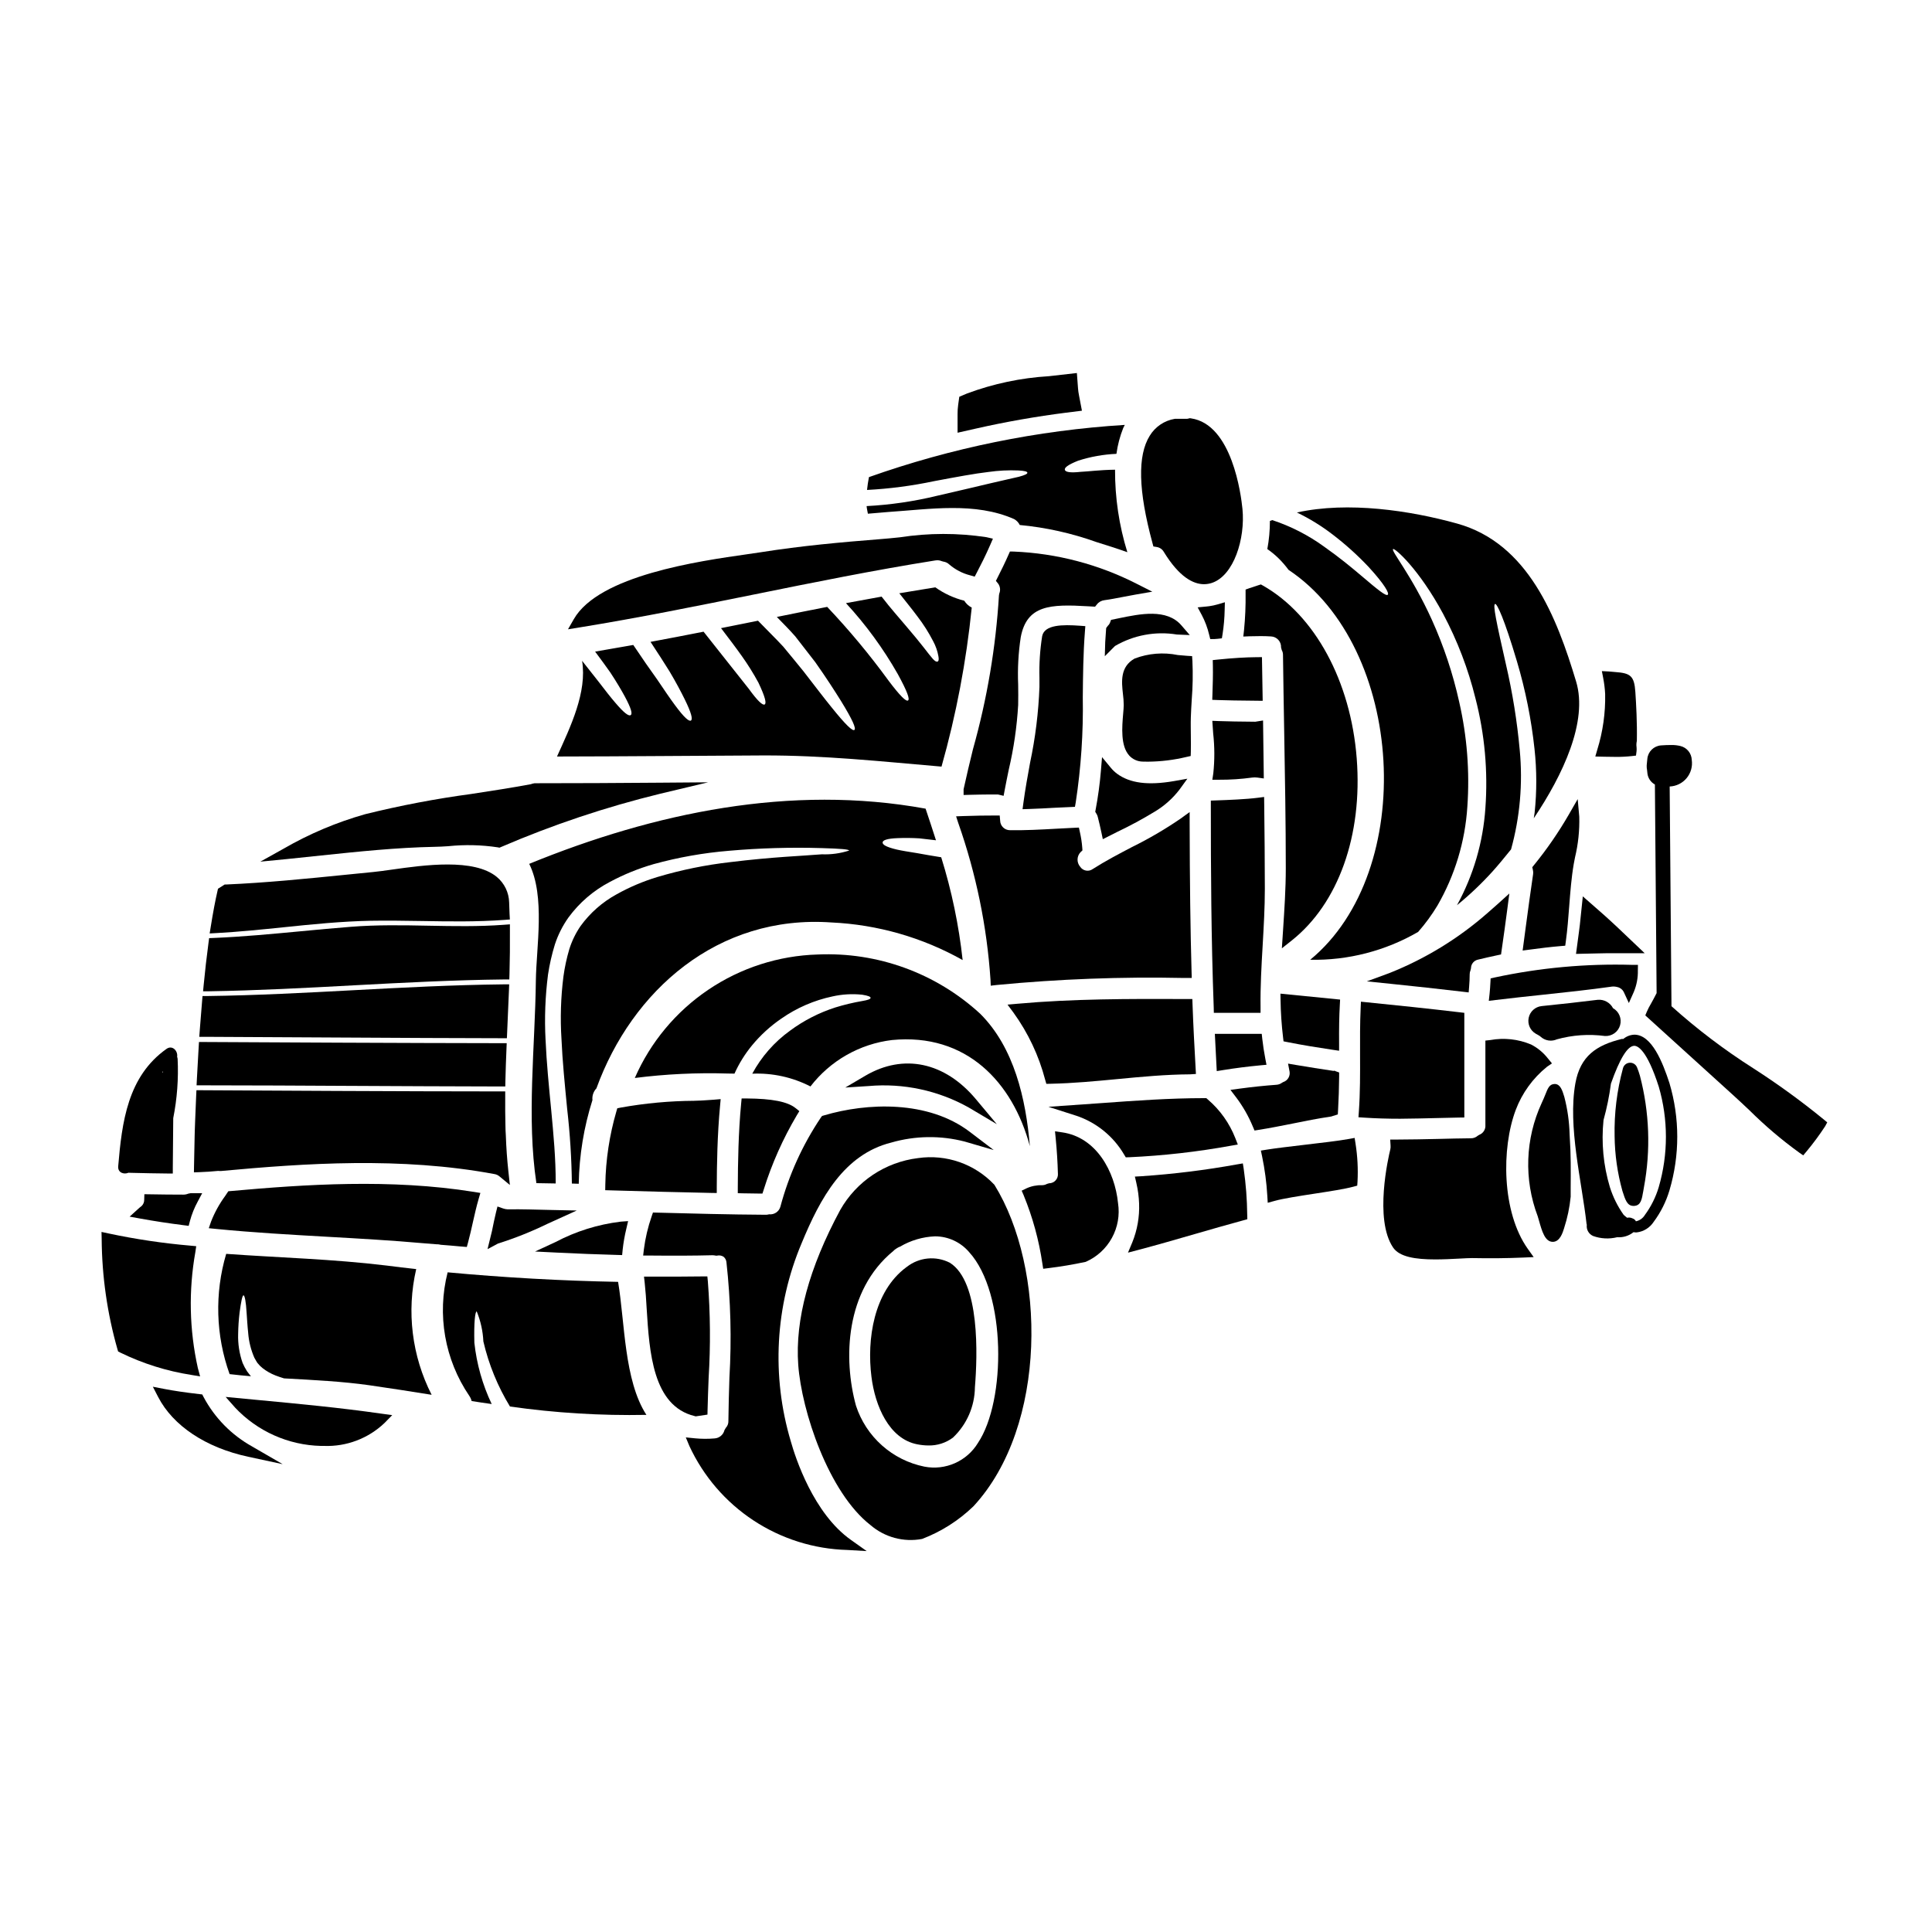 <?xml version="1.0" encoding="UTF-8"?>
<!-- Uploaded to: SVG Find, www.svgrepo.com, Generator: SVG Find Mixer Tools -->
<svg fill="#000000" width="800px" height="800px" version="1.1" viewBox="144 144 512 512" xmlns="http://www.w3.org/2000/svg">
 <g>
  <path d="m409.05 361.47-0.117-1.352h-1.355c-2.144 0-5.176 0.027-8.234 0.145l-1.969 0.074 0.605 1.859h0.004c4.695 13.367 7.559 27.309 8.508 41.445l0.066 1.574 1.574-0.18v-0.004c16.48-1.586 33.043-2.207 49.594-1.859h2.098l-0.043-1.523c-0.32-11.387-0.477-23.59-0.512-39.559v-2.883l-2.336 1.691 0.004 0.004c-4.125 2.828-8.445 5.356-12.93 7.566-3.461 1.812-7.035 3.68-10.422 5.84-0.516 0.371-1.16 0.52-1.781 0.406-0.625-0.113-1.18-0.473-1.531-1-0.98-1.121-0.945-2.805 0.086-3.879l0.5-0.473-0.047-0.691c-0.102-1.395-0.312-2.777-0.625-4.141l-0.266-1.211-1.242 0.055c-1.574 0.07-3.148 0.16-4.703 0.242-4.043 0.227-8.242 0.457-12.324 0.395-1.414 0.004-2.574-1.129-2.602-2.543z"/>
  <path d="m428.87 357.82 0.207-1.156c1.406-9.219 2.031-18.539 1.871-27.859 0.055-5.711 0.117-11.613 0.562-17.395l0.113-1.477-1.477-0.109c-4.578-0.336-9.352-0.285-9.961 2.754-0.578 3.644-0.82 7.336-0.723 11.023v2.469c-0.25 6.746-1.082 13.465-2.484 20.07-0.633 3.453-1.281 7.019-1.762 10.578l-0.23 1.727 1.738-0.055c2.316-0.074 4.625-0.199 6.934-0.332z"/>
  <path d="m460 319.18-0.082-1.301-1.301-0.078c-0.789-0.051-1.617-0.133-2.492-0.211-3.824-0.777-7.793-0.453-11.441 0.934-3.887 2.176-3.449 6.16-3.098 9.359 0.133 0.98 0.199 1.969 0.211 2.957 0 0.617-0.074 1.406-0.148 2.285-0.305 3.586-0.715 8.488 1.574 11.066l-0.004 0.004c0.93 1.035 2.25 1.629 3.641 1.637 0.453 0 0.91 0.02 1.367 0.02 3.441-0.027 6.867-0.449 10.211-1.254l1.109-0.25 0.035-1.137c0.043-1.367 0-2.789 0-4.293 0-1.504-0.059-3.109 0-4.797 0.047-1.516 0.145-3.086 0.238-4.688v-0.004c0.273-3.41 0.336-6.832 0.18-10.25z"/>
  <path d="m333.95 460.16v-1.512c0.023-5.945 0.141-13.777 0.875-21.625l0.16-1.746-1.742 0.148c-1.457 0.117-2.684 0.195-3.434 0.227l-1.805 0.066v0.004c-6.555 0.039-13.098 0.645-19.551 1.809l-0.867 0.18-0.246 0.848c-1.832 6.305-2.82 12.828-2.926 19.395l-0.023 1.461 2.551 0.074c8.504 0.238 17.008 0.488 25.508 0.648z"/>
  <path d="m277.38 464.27-1.543-0.539-0.395 1.574c-0.395 1.602-0.723 3.254-1.059 4.91l-1.18 4.816 2.781-1.484h0.004c4.449-1.402 8.793-3.133 12.988-5.176l7.871-3.574-6.988-0.148c-3.793-0.078-7.516-0.227-11.32-0.16l0.004-0.004c-0.398-0.016-0.789-0.086-1.164-0.215z"/>
  <path d="m307.5 476.57 1.371 0.039 0.137-1.371h-0.004c0.207-1.906 0.539-3.797 0.992-5.66l0.457-1.969-2.004 0.145v0.004c-6.016 0.73-11.852 2.555-17.211 5.387l-5.441 2.519 5.988 0.297c5.227 0.262 10.465 0.465 15.715 0.609z"/>
  <path d="m381.93 366.11c1.891-0.074 3.789-0.055 5.68 0.059 1.309 0.141 2.812 0.312 4.434 0.512-0.883-2.781-1.82-5.598-2.754-8.379-35.703-6.508-71.832 1.051-105.04 14.625 4.285 8.66 1.875 22.016 1.758 30.934-0.199 17.469-2.473 36.383 0.141 53.684l5.117 0.086c0.027-6.648-0.598-13.121-1.18-19.344-0.625-6.477-1.246-12.695-1.504-18.715h-0.004c-0.305-5.777-0.086-11.566 0.652-17.301 0.406-2.703 1.016-5.371 1.82-7.981 0.836-2.555 2.051-4.965 3.606-7.156 2.883-3.926 6.621-7.141 10.934-9.402 3.695-1.984 7.59-3.566 11.617-4.727 6.531-1.801 13.219-2.984 19.969-3.539 8.18-0.719 16.391-0.953 24.598-0.711 5.059 0.141 7.246 0.34 7.246 0.652-2.328 0.754-4.773 1.09-7.215 0.992-5.031 0.426-12.988 0.68-24.285 2.074-6.535 0.742-12.988 2.059-19.289 3.938-3.75 1.133-7.371 2.664-10.797 4.574-3.773 2.055-7.043 4.93-9.57 8.406-1.289 1.875-2.293 3.934-2.981 6.106-0.711 2.398-1.238 4.848-1.574 7.328-0.691 5.481-0.863 11.016-0.512 16.531 0.254 5.879 0.879 12.016 1.504 18.5 0.754 6.574 1.172 13.18 1.25 19.797 0.594 0.027 1.18 0.027 1.82 0.059 0.133-7.531 1.355-15 3.633-22.184-0.121-1.137 0.262-2.266 1.051-3.098 9.402-25.902 32.152-46.098 62.293-43.969 12.207 0.562 24.109 3.973 34.762 9.965-1.008-9.246-2.91-18.367-5.68-27.242-2.418-0.395-4.519-0.738-6.297-1.078-2.301-0.371-4.121-0.652-5.484-0.969-2.754-0.652-3.777-1.273-3.75-1.875 0.027-0.598 1.156-1.039 4.027-1.152z"/>
  <path d="m440.54 307.84-2.106 0.434-0.289 0.789c-0.121 0.301-0.316 0.57-0.562 0.785l-0.434 0.586-0.043 0.574c-0.082 1.055-0.16 2.106-0.211 3.148l-0.109 3.746 2.707-2.711c4.945-2.883 10.742-3.957 16.395-3.035l3.41 0.141-2.227-2.582c-3.891-4.484-10.902-3.035-16.531-1.875z"/>
  <path d="m421.29 431.23 1.141-0.023c5.934-0.121 11.926-0.691 17.711-1.242 6.297-0.602 12.836-1.223 19.246-1.254l1.547-0.102-0.086-1.551c-0.312-5.609-0.617-11.246-0.816-16.887l-0.051-1.422h-2.269c-14.457-0.055-29.41-0.066-44.082 1.254l-2.629 0.234 1.574 2.113v0.004c3.875 5.356 6.723 11.387 8.398 17.781z"/>
  <path d="m435.75 348.27c-0.285 3.457-0.754 6.898-1.398 10.305l-0.102 0.559 0.297 0.484h-0.004c0.172 0.254 0.293 0.535 0.367 0.832 0.34 1.348 0.672 2.719 0.953 4.066l0.395 1.875 3.902-1.969h-0.004c3.352-1.594 6.621-3.359 9.789-5.285 2.547-1.512 4.785-3.492 6.594-5.836l2.125-2.934-3.566 0.633c-6.863 1.18-11.652 0.559-15.062-1.949-0.621-0.465-1.184-1-1.672-1.602l-2.312-2.801z"/>
  <path d="m343.71 301.57c15.742-3.191 32.055-6.492 48.191-9.055v0.004c0.57-0.102 1.156-0.031 1.688 0.199l0.395 0.109c0.59 0.082 1.141 0.348 1.574 0.754 1.605 1.383 3.512 2.375 5.566 2.894l1.18 0.34 0.559-1.07c1.031-1.969 2.363-4.59 3.57-7.371l0.699-1.617-1.715-0.395c-7.594-1.152-15.32-1.141-22.914 0.027-1.941 0.195-3.781 0.395-5.461 0.508-9.969 0.789-20.676 1.742-31.414 3.453-1.016 0.156-2.246 0.336-3.656 0.535-12.742 1.816-39.254 5.586-45.91 17.203l-1.539 2.684 3.055-0.496c15.43-2.5 31.043-5.656 46.133-8.707z"/>
  <path d="m393.51 347.16c3.894-13.789 6.574-27.891 8.012-42.148-0.82-0.41-1.508-1.039-1.988-1.82-2.754-0.695-5.352-1.898-7.668-3.543-3.184 0.512-6.363 1.051-9.543 1.574 1.82 2.301 3.465 4.328 4.828 6.164 1.574 2.051 2.961 4.238 4.144 6.535 0.672 1.242 1.145 2.586 1.391 3.977 0.168 0.883 0.055 1.309-0.227 1.422-0.285 0.113-0.68-0.086-1.246-0.707-0.566-0.621-1.34-1.648-2.473-3.098-1.133-1.449-2.641-3.293-4.688-5.68-1.73-2.074-3.977-4.547-6.418-7.727-3.148 0.566-6.297 1.137-9.445 1.73l-0.004-0.004c5.273 5.715 9.879 12.016 13.723 18.777 2.586 4.723 3.238 6.691 2.727 7.019s-2.047-1.109-5.227-5.34v-0.004c-4.977-6.824-10.387-13.324-16.195-19.457-4.461 0.879-8.918 1.758-13.348 2.668 1.73 1.758 3.438 3.496 4.883 5.141 1.969 2.527 3.719 4.801 5.309 6.844 2.984 4.234 5.144 7.613 6.762 10.199 3.207 5.199 4.09 7.383 3.606 7.754s-2.242-1.246-6.078-6.023c-1.934-2.363-4.328-5.539-7.441-9.543-1.574-1.969-3.379-4.117-5.336-6.504-1.988-2.16-4.289-4.371-6.691-6.871l-9.801 1.969c2.102 2.754 3.938 5.172 5.422 7.273h0.004c1.648 2.301 3.148 4.699 4.492 7.188 1.848 3.891 2.156 5.481 1.645 5.766-0.512 0.289-1.82-0.855-4.203-4.148-2.414-3.066-6.246-7.894-11.984-15.137-4.688 0.938-9.375 1.816-14.059 2.695 1.969 2.984 3.633 5.57 5.027 7.812 1.789 3.012 3.066 5.453 4.008 7.356 1.848 3.746 2.184 5.367 1.672 5.68-0.512 0.312-1.785-0.766-4.258-4.117-1.25-1.676-2.781-3.938-4.723-6.816-1.789-2.473-3.891-5.504-6.297-9.094-3.383 0.598-6.731 1.18-10.113 1.762 1.535 2.043 2.898 3.938 4.035 5.539 1.703 2.586 2.926 4.688 3.805 6.297 1.758 3.266 2.102 4.688 1.574 5s-1.73-0.539-4.09-3.32c-1.18-1.367-2.644-3.238-4.492-5.652-1.246-1.574-2.695-3.383-4.285-5.43 1.363 8.324-3.07 17.473-6.648 25.367 18.234-0.027 36.445-0.199 54.648-0.285 16.07-0.047 31.402 1.602 47.254 2.961z"/>
  <path d="m414.05 270.34c-1.574 0.395-4.008 0.879-7.531 1.73-3.523 0.855-8.234 1.934-14.199 3.32-6.121 1.488-12.371 2.402-18.66 2.731 0.055 0.68 0.227 1.336 0.34 2.016 1.789-0.168 3.582-0.312 5.367-0.453 11.078-0.738 23.012-2.699 33.379 1.875l-0.004-0.004c0.652 0.355 1.18 0.906 1.504 1.574 6.934 0.652 13.754 2.172 20.312 4.519 2.781 0.879 5.539 1.73 8.207 2.695h-0.004c-2.195-7.078-3.293-14.453-3.262-21.867-4.121 0.055-7.086 0.48-9.121 0.566-2.781 0.312-4.004 0.055-4.176-0.512s0.738-1.336 3.523-2.445c3.281-1.059 6.695-1.668 10.141-1.812 0.32-2.336 0.922-4.625 1.789-6.816 0.125-0.293 0.266-0.578 0.426-0.855-23.133 1.441-45.949 6.098-67.797 13.836-0.227 1.133-0.395 2.269-0.512 3.406v-0.004c5.969-0.312 11.902-1.09 17.75-2.324 6.023-1.137 10.793-2.019 14.457-2.445 2.613-0.371 5.258-0.504 7.894-0.395 1.648 0.086 2.363 0.285 2.391 0.598 0.027 0.316-0.652 0.637-2.215 1.066z"/>
  <path d="m426.55 253.36 4.172-0.52-0.789-4.129h0.004c-0.121-0.582-0.203-1.168-0.25-1.758l-0.305-4.098-7.402 0.84c-7.422 0.445-14.738 1.988-21.707 4.582l-2.051 0.871-0.309 2.211h0.004c-0.109 0.789-0.16 1.586-0.152 2.387v4.93l4.801-1.086c8.023-1.824 16.094-3.223 23.984-4.231z"/>
  <path d="m340.54 435.1-0.129 1.348c-0.73 7.684-0.859 15.594-0.887 22.312v1.449l1.449 0.035c1.348 0.031 2.695 0.059 4.016 0.059h1.066l0.336-1.016-0.004-0.004c2.152-6.887 5.098-13.504 8.773-19.715l0.676-1.105-1.012-0.812c-2.109-1.695-6.219-2.504-12.93-2.547z"/>
  <path d="m411.64 290.16-0.395 0.891c-0.898 2.043-1.883 4.039-2.891 6.031l-0.43 0.852 0.594 0.738 0.004-0.004c0.547 0.766 0.66 1.754 0.301 2.621l-0.086 0.457v-0.004c-0.836 13.82-3.148 27.512-6.898 40.836-0.832 3.41-1.656 6.812-2.477 10.582v1.52l1.52-0.043c1.969-0.059 3.914-0.078 5.512-0.094h2.066l1.508 0.359 0.285-1.52c0.336-1.797 0.703-3.594 1.074-5.394 1.328-5.641 2.164-11.383 2.5-17.168 0.039-1.766 0.023-3.543 0-5.363v-0.004c-0.18-4.203 0.047-8.41 0.68-12.57 1.605-8.551 7.832-8.809 17.863-8.211l1.84 0.105 0.477-0.594h-0.004c0.492-0.637 1.223-1.043 2.023-1.133 1.484-0.195 3.148-0.516 4.91-0.859 1.09-0.211 2.219-0.434 3.363-0.629l4.394-0.758-3.977-2.016h-0.008c-10.172-5.219-21.359-8.16-32.785-8.621z"/>
  <path d="m465.28 350.64h1.727c2.957 0.02 5.906-0.176 8.832-0.578 0.457-0.059 0.918-0.059 1.375 0l1.707 0.238-0.199-15.367-2.055 0.332-1.883-0.023c-2.168-0.02-5.055-0.047-7.871-0.152l-1.637-0.062 0.227 3.312c0.395 3.523 0.406 7.074 0.035 10.598z"/>
  <path d="m485.48 295.02c30.82 20.508 34.309 79.812 5.738 103.33 10.031 0.199 19.922-2.356 28.605-7.383 1.91-2.172 3.621-4.508 5.113-6.984 4.625-8.004 7.336-16.969 7.926-26.191 0.652-9.305-0.074-18.656-2.156-27.75-1.656-7.492-4.086-14.793-7.246-21.785-5.422-11.961-10.879-18.234-10.281-18.746 0.371-0.395 6.871 5.227 13.32 17.266h-0.004c3.738 7.039 6.594 14.508 8.504 22.242 2.465 9.516 3.356 19.367 2.641 29.172-0.609 9.012-3.176 17.785-7.527 25.703 3.375-2.746 6.531-5.746 9.449-8.973 1.504-1.676 3.148-3.664 4.883-5.824 2.359-8.547 3.141-17.449 2.305-26.273-0.695-7.668-1.922-15.281-3.664-22.781-2.586-11.387-3.496-15.793-2.871-15.988 0.512-0.145 2.441 3.938 5.793 15.223 2.254 7.586 3.812 15.359 4.656 23.223 0.609 5.598 0.621 11.246 0.031 16.848-0.059 0.48-0.172 1.023-0.227 1.504 7.727-11.5 14.402-25.676 11.219-36.242-5.141-17.098-12.695-36.641-31.555-41.867-12.383-3.438-28.887-5.934-42.434-2.926h-0.004c3.359 1.613 6.539 3.574 9.488 5.848 3.41 2.606 6.602 5.484 9.543 8.609 4.328 4.723 5.453 6.957 5.055 7.328-0.453 0.453-2.387-1.078-7.156-5.141-2.391-2.019-5.512-4.633-9.746-7.613-4.184-3.031-8.809-5.398-13.715-7.016-0.199 0.086-0.395 0.141-0.625 0.227 0 2.496-0.227 4.988-0.684 7.445 1.008 0.699 1.957 1.477 2.844 2.324 1.016 0.984 1.945 2.055 2.781 3.191z"/>
  <path d="m559.76 359.85c-2.719 4.711-5.805 9.191-9.238 13.41l-0.449 0.555 0.152 0.695c0.094 0.363 0.113 0.738 0.07 1.109-0.707 4.769-1.352 9.562-1.992 14.336l-0.789 5.949 1.918-0.25c2.731-0.371 5.465-0.707 8.191-0.934l1.18-0.098 0.16-1.18c0.426-3.094 0.66-6.223 0.891-9.25 0.285-3.699 0.57-7.531 1.207-11.242 0.074-0.457 0.191-1.043 0.328-1.711v-0.004c0.848-3.531 1.23-7.16 1.133-10.793l-0.418-4.668z"/>
  <path d="m541.79 396.94 0.145-1.016c0.543-3.731 1.055-7.449 1.539-11.156l0.516-3.981-2.973 2.691c-0.898 0.812-1.789 1.598-2.68 2.363-7.723 6.805-16.559 12.227-26.121 16.027l-5.988 2.203 6.344 0.652c6.383 0.652 12.754 1.352 19.121 2.098l1.52 0.18 0.121-1.527c0.086-1.094 0.148-2.184 0.148-3.273-0.004-0.359 0.066-0.719 0.211-1.047l0.133-0.559c0.004-1.117 0.793-2.074 1.887-2.289 1.691-0.422 3.383-0.789 5.07-1.152z"/>
  <path d="m373.36 429.06-5.352 3.148 6.195-0.395c9.203-0.812 18.441 1.168 26.504 5.68l7.457 4.426-5.57-6.656c-8.227-9.797-19.129-12.117-29.234-6.203z"/>
  <path d="m480.82 312.66c0.742 0.027 1.445 0.352 1.945 0.898 0.504 0.547 0.766 1.273 0.73 2.016l0.18 0.691 0.004 0.004c0.219 0.395 0.332 0.84 0.328 1.293 0.082 6.734 0.199 13.465 0.316 20.191 0.207 11.918 0.426 24.246 0.426 36.367 0 5.375-0.359 10.789-0.734 16.531l-0.305 4.66 2.606-2.066c12.367-9.816 18.805-27.848 17.23-48.238-1.574-20.469-11.094-38.008-24.832-45.809l-0.559-0.316-0.609 0.188c-0.844 0.266-1.656 0.527-2.473 0.816l-0.98 0.352v1.043c0.047 3.242-0.094 6.488-0.414 9.719l-0.191 1.691 1.688-0.07c2.098-0.055 3.856-0.078 5.644 0.039z"/>
  <path d="m561.66 396.79 5.934-0.133c0.789-0.023 1.621-0.047 2.422-0.047h9.84l-7.141-6.789c-1.18-1.113-2.363-2.199-3.543-3.258l-5.711-5.016-0.789 7.566c-0.066 0.652-0.16 1.312-0.25 1.969z"/>
  <path d="m468.09 427.59c3.207-0.523 6.547-0.949 9.926-1.266l1.617-0.148-0.309-1.598c-0.336-1.746-0.609-3.5-0.809-5.277l-0.141-1.316-12.426-0.004 0.504 9.871z"/>
  <path d="m229.02 370.72c9.895-1.039 20.125-2.109 30.195-2.305 1.035 0 2.285-0.09 3.68-0.172v-0.004c4.336-0.441 8.707-0.336 13.016 0.312l0.449 0.094 0.426-0.18c13.648-5.879 27.766-10.602 42.203-14.125l12.68-3.019-13.031 0.102c-10.988 0.094-21.98 0.141-32.969 0.145l-0.57 0.113c-0.141 0.051-0.285 0.105-0.395 0.137-5.176 0.969-10.512 1.781-15.668 2.57l-0.004 0.004c-9.516 1.277-18.953 3.074-28.273 5.383-7.547 2.137-14.801 5.203-21.59 9.129l-6.18 3.445 7.043-0.688c2.996-0.312 6-0.625 8.988-0.941z"/>
  <path d="m403.77 412.66c-11.699-10.766-27.207-16.418-43.086-15.707-10.348 0.305-20.395 3.539-28.973 9.336-8.578 5.793-15.336 13.902-19.48 23.387 8.164-1.039 16.395-1.434 24.621-1.18 0.57 0 1.18 0.027 1.789 0.027h0.004c1.211-2.695 2.781-5.219 4.66-7.5 2.238-2.715 4.848-5.098 7.754-7.082 4.082-2.856 8.699-4.856 13.574-5.883 2.57-0.574 5.219-0.727 7.84-0.453 1.617 0.254 2.269 0.539 2.242 0.852-0.027 0.312-0.68 0.566-2.215 0.824-2.41 0.414-4.789 0.984-7.125 1.703-4.316 1.387-8.375 3.469-12.02 6.164-4.148 2.992-7.566 6.887-9.996 11.391 5.348-0.234 10.664 0.934 15.422 3.379 5.254-6.828 13.035-11.262 21.59-12.297 19.738-1.934 32.012 11.191 36.555 28.117-1.059-12.578-4.18-26.133-13.156-35.078z"/>
  <path d="m449.66 288.82 0.938 0.148v0.004c0.766 0.133 1.438 0.602 1.82 1.281 4.125 6.731 7.844 8.566 10.664 8.566 0.715-0.004 1.422-0.121 2.102-0.348 5.789-1.945 8.855-11.699 8.082-19.594-0.371-3.734-2.754-22.453-13.645-24.008l-0.309-0.043-0.301 0.082c-0.254 0.078-0.523 0.105-0.789 0.086-0.875-0.023-1.738 0-2.887 0h0.004c-2.754 0.453-5.176 2.082-6.637 4.465-3.289 5.258-3.059 14.562 0.711 28.449z"/>
  <path d="m465.68 412.41h12.379v-1.496c-0.074-5.441 0.246-11.02 0.562-16.445 0.281-4.894 0.574-9.961 0.574-14.922 0-7.394-0.082-14.789-0.164-22.18l-0.027-2.164-1.641 0.211c-3.066 0.395-7.777 0.59-11.055 0.699l-1.426 0.051v1.426c0 16.883 0.09 35.031 0.766 53.391z"/>
  <path d="m476.98 318.16c-3.008 0.027-6.25 0.23-10.234 0.633l-1.355 0.141 0.031 1.359c0.055 2.586-0.031 5.172-0.113 7.699l-0.051 1.469 1.473 0.059c2.856 0.105 5.805 0.133 7.992 0.152l3.902 0.047-0.195-11.57z"/>
  <path d="m464.5 304.64c-0.246 0.043-0.492 0.062-0.723 0.086l-2.383 0.23 1.055 1.969h0.004c0.887 1.676 1.559 3.457 1.992 5.305l0.281 1.121h1.156c0.273-0.008 0.547-0.027 0.82-0.062l1.109-0.129 0.18-1.098v-0.004c0.332-2.125 0.52-4.269 0.559-6.418l0.055-2.035-1.969 0.578h0.004c-0.703 0.203-1.418 0.355-2.141 0.457z"/>
  <path d="m572.16 344.58c1.418 0.016 2.836-0.055 4.246-0.207l1.148-0.133 0.145-1.148 0.004-0.004c0.035-0.363 0.035-0.734 0-1.102-0.074-0.543-0.051-1.098 0.078-1.633 0.098-4.891-0.18-9.746-0.395-12.965-0.285-4.328-1.344-5-5.34-5.293-0.539-0.055-1.109-0.117-1.648-0.145l-1.887-0.098 0.359 1.855-0.004-0.004c0.27 1.391 0.441 2.797 0.516 4.211 0.102 4.988-0.598 9.957-2.074 14.723l-0.535 1.844 2.418 0.059c0.988 0.016 1.977 0.039 2.969 0.039z"/>
  <path d="m525.05 440.29c1.855-0.047 3.707-0.094 5.562-0.125l1.453-0.02-0.004-27.734-1.305-0.152c-8.191-0.969-16.352-1.82-24.543-2.644l-1.551-0.156-0.07 1.574c-0.191 4.18-0.176 8.402-0.16 12.488 0.02 4.957 0.035 10.078-0.32 15.086l-0.105 1.477 1.48 0.098c3.168 0.215 6.356 0.297 9.531 0.297 3.379-0.023 6.731-0.109 10.031-0.188z"/>
  <path d="m502.99 445.56-1.516 0.277c-2.648 0.484-7.312 1.031-11.809 1.555-3.898 0.461-7.68 0.902-10 1.281l-1.523 0.246 0.324 1.516c0.719 3.461 1.184 6.969 1.387 10.496l0.109 1.82 1.758-0.488c2.316-0.645 6.535-1.297 10.629-1.926s7.953-1.219 10.312-1.852l1.02-0.277 0.074-1.047c0.176-3.367 0.004-6.746-0.523-10.078z"/>
  <path d="m499.14 408.9-15.812-1.574 0.031 1.66c0.047 3.316 0.27 6.629 0.664 9.922l0.129 1.059 1.043 0.203c4.023 0.812 8.133 1.457 11.973 2.035l1.707 0.25v-1.723c-0.035-4.207 0.023-7.422 0.191-10.414z"/>
  <path d="m473.6 453.79-0.234-1.477-1.473 0.25c-8.398 1.523-16.879 2.574-25.395 3.148l-1.742 0.098 0.395 1.703-0.004 0.004c0.422 1.793 0.664 3.625 0.727 5.469 0.129 3.496-0.484 6.981-1.793 10.223l-1.152 2.754 2.894-0.762c4.988-1.32 9.945-2.754 14.914-4.191 4.227-1.219 8.453-2.445 12.703-3.594l1.113-0.305-0.023-1.152h-0.004c-0.039-4.07-0.348-8.137-0.926-12.168z"/>
  <path d="m496.77 439.89 1.766-0.562 0.062-1.098c0.168-2.981 0.262-5.984 0.289-8.957v-1.055l-0.992-0.355-0.188-0.109-0.348 0.043c-3.309-0.484-6.625-1.02-9.934-1.574l-2.078-0.355 0.395 2.074c0.23 1.223-0.484 2.434-1.672 2.816l-0.332 0.18 0.004 0.004c-0.449 0.332-0.984 0.52-1.539 0.543-3.059 0.219-6.297 0.559-9.609 1.004l-2.512 0.344 1.535 2.019v-0.004c1.781 2.371 3.254 4.953 4.391 7.691l0.453 1.062 1.137-0.18c2.981-0.473 5.945-1.066 8.902-1.652 3.359-0.688 6.832-1.379 10.27-1.879z"/>
  <path d="m387.27 450.91c-8.672 1.059-16.324 6.172-20.621 13.777-8.23 15.27-11.969 29.059-11.109 41 0.883 12.242 8.023 33.816 19.133 42.465h0.004c3.762 3.25 8.801 4.606 13.684 3.684 5.078-1.938 9.711-4.883 13.617-8.66 19.68-21.254 19.238-63.121 5.547-85.195-5.191-5.519-12.754-8.16-20.254-7.07zm-6.559 24.641c0.254-0.27 0.547-0.504 0.863-0.691 0.305-0.211 0.633-0.379 0.98-0.504 2.809-1.652 5.981-2.582 9.234-2.715 3.5 0.004 6.82 1.551 9.078 4.223 9.84 10.832 9.777 39.359 2.312 50.508h0.004c-2.953 4.875-8.637 7.391-14.23 6.297-4.176-0.848-8.051-2.789-11.23-5.625-3.18-2.832-5.551-6.461-6.875-10.512-3.402-12.367-2.887-30.508 9.863-40.98z"/>
  <path d="m470.25 447.62 1.785-0.305-0.66-1.691c-1.547-3.957-4.043-7.473-7.269-10.234l-0.418-0.371h-0.559c-9.164 0-18.375 0.668-27.281 1.316l-14.004 0.98 7.375 2.363v-0.004c5.332 1.789 9.836 5.445 12.68 10.297l0.445 0.734 0.863-0.027-0.004 0.004c9.074-0.414 18.109-1.434 27.047-3.062z"/>
  <path d="m425.45 444.08-1.863-0.27 0.184 1.871c0.309 3.148 0.504 6.297 0.586 9.336h0.004c0.055 0.656-0.164 1.309-0.609 1.797-0.441 0.484-1.07 0.766-1.73 0.77l-0.562 0.164c-0.406 0.23-0.867 0.348-1.332 0.344-1.418-0.043-2.824 0.246-4.109 0.836l-1.266 0.617 0.559 1.289h-0.004c2.367 5.777 4.023 11.824 4.93 18l0.223 1.406 1.418-0.176c3.195-0.395 6.402-0.922 9.871-1.664v-0.004c2.941-1.289 5.371-3.516 6.914-6.332 1.547-2.812 2.117-6.059 1.625-9.234-0.844-8.41-5.758-17.465-14.836-18.75z"/>
  <path d="m577.82 426.84c-0.332-0.793-1.137-1.277-1.988-1.199-0.855 0.074-1.559 0.691-1.746 1.527-1.582 5.844-2.324 11.879-2.199 17.93 0.055 4.91 0.75 9.789 2.07 14.52 0.754 2.363 1.262 3.961 2.922 3.961h0.195c1.766-0.125 2.023-1.648 2.418-3.961l0.18-1.047c1.816-9.785 1.449-19.852-1.074-29.48-0.219-0.766-0.477-1.516-0.777-2.25z"/>
  <path d="m627.3 440.66c-5.969-4.879-12.211-9.41-18.695-13.578-7.656-4.867-14.895-10.363-21.645-16.426l-0.48-58.23v0.004c1.742-0.07 3.371-0.871 4.488-2.211 1.117-1.336 1.613-3.086 1.367-4.812-0.055-1.777-1.293-3.301-3.023-3.711-0.727-0.172-1.473-0.262-2.219-0.262-0.984 0-1.949 0.027-2.922 0.105-1.902 0.152-3.422 1.645-3.609 3.543l-0.168 1.707v0.004c-0.008 0.129-0.008 0.262 0 0.391 0 0.273 0.027 0.547 0.086 0.812l0.117 1.078c0.18 1.199 0.906 2.242 1.969 2.828l0.453 55.281-0.82 1.574c-0.203 0.395-0.43 0.789-0.648 1.18-0.426 0.707-0.805 1.441-1.133 2.199l-0.395 0.957 23.094 20.957c1.512 1.367 3.008 2.777 4.508 4.191 4.086 4.059 8.48 7.797 13.145 11.18l1.105 0.762 0.863-1.031v0.004c1.773-2.129 3.422-4.356 4.938-6.672l0.562-1.047z"/>
  <path d="m545.69 438.13c1.691-4.469 4.547-8.41 8.266-11.414l1.328-0.906-1.016-1.246h-0.004c-1.211-1.57-2.754-2.856-4.519-3.762-3.406-1.43-7.152-1.84-10.785-1.18l-1.316 0.145v22.395c0.09 1.125-0.574 2.176-1.629 2.578l-0.422 0.262c-0.504 0.441-1.16 0.676-1.828 0.656-2.828 0.023-5.668 0.094-8.5 0.168-3.762 0.094-7.523 0.152-11.277 0.172h-1.574l0.102 1.574-0.004 0.004c0.035 0.352 0.012 0.711-0.074 1.059-0.461 1.875-4.328 18.5 0.75 25.977 1.684 2.492 5.945 3.148 11.156 3.148 2.051 0 4.246-0.098 6.496-0.223 1.375-0.074 2.516-0.137 3.285-0.133 4.926 0.098 9.379 0.043 13.609-0.141l2.707-0.121-1.574-2.207c-6.887-9.703-7.008-26.66-3.176-36.805z"/>
  <path d="m387.1 526.76c0.973 0.195 1.965 0.297 2.957 0.305 2.332 0.047 4.613-0.684 6.481-2.078 3.676-3.477 5.777-8.297 5.824-13.352 0.684-8.234 1.406-27.945-6.648-32.996-3.684-1.887-8.129-1.457-11.391 1.094l-0.129 0.086c-8.707 6.449-10.488 19.211-9.254 29.008 0.953 7.734 4.664 16.504 12.16 17.934z"/>
  <path d="m559.96 444.53c-0.09-3.324-0.562-6.625-1.398-9.84-0.527-1.727-1.023-3.356-2.496-3.426-1.477 0-1.867 1.152-2.543 2.824-0.262 0.637-0.57 1.406-0.969 2.238v0.004c-4.359 9.449-4.734 20.254-1.047 29.984l0.301 1.027c0.832 2.949 1.617 5.734 3.672 5.758h0.023c1.891 0 2.641-2.453 3.008-3.637h-0.004c0.879-2.703 1.461-5.488 1.738-8.316v-2.363c0.035-4.422 0.07-8.992-0.246-13.496z"/>
  <path d="m571.47 411.18c-0.777-1.488-2.375-2.367-4.047-2.223-4.945 0.617-9.883 1.156-14.852 1.664-1.703 0.172-3.102 1.426-3.453 3.102-0.355 1.676 0.414 3.391 1.902 4.234l0.496 0.27c0.176 0.09 0.348 0.191 0.512 0.309 0.207 0.18 0.426 0.359 0.652 0.523 0.664 0.469 1.461 0.723 2.277 0.723 0.547-0.004 1.094-0.117 1.598-0.34 4.152-1.156 8.496-1.457 12.77-0.891 1.832 0.105 3.496-1.07 4.008-2.832 0.512-1.762-0.262-3.644-1.863-4.539z"/>
  <path d="m574.3 406.86 1.363 2.953 1.328-2.969h-0.004c0.746-1.793 1.109-3.723 1.062-5.664l0.023-1.48h-1.48c-12.246-0.359-24.496 0.762-36.477 3.34l-1.082 0.242-0.062 1.113c-0.055 0.996-0.109 1.969-0.219 2.984l-0.203 1.855 1.852-0.227c4.121-0.5 8.246-0.941 12.371-1.379 6.055-0.641 12.312-1.309 18.41-2.168l-0.008-0.004c0.352-0.039 0.707-0.027 1.055 0.039 0.066 0 0.223 0.055 0.395 0.09 0.719 0.152 1.336 0.621 1.676 1.273z"/>
  <path d="m254.3 480.32c-2.723-0.285-5.168-0.598-7.871-0.938-14.316-1.734-28.289-2.074-42.488-3.098v0.027h-0.004c-3.09 10.441-2.769 21.598 0.91 31.844 2.07 0.227 3.543 0.395 5.652 0.566-0.43-0.484-0.68-0.883-1.023-1.309v0.004c-0.453-0.707-0.848-1.449-1.18-2.219-0.867-2.469-1.27-5.078-1.184-7.695 0.027-1.871 0.152-3.738 0.371-5.594 0.395-2.957 0.734-4.629 1.051-4.629 0.316 0 0.652 1.645 0.824 4.684 0.113 1.508 0.199 3.324 0.426 5.398h-0.004c0.18 2.223 0.73 4.402 1.625 6.449 0.285 0.453 0.566 1.051 0.824 1.391l-0.004-0.004c0.406 0.52 0.875 0.988 1.395 1.395 1.02 0.789 2.148 1.43 3.348 1.902 0.738 0.289 1.508 0.543 2.301 0.789 7.922 0.43 15.648 0.828 22.609 1.82 5.367 0.766 10.992 1.648 16.504 2.531l0.004-0.004c-5.238-10.277-6.688-22.074-4.086-33.312z"/>
  <path d="m201.57 454.32c0.168-0.023 0.336-0.023 0.508 0h0.582c22.02-2.031 47.598-3.816 72.422 0.832v-0.004c0.457 0.086 0.883 0.281 1.242 0.574l2.797 2.309-0.395-3.606c-0.336-3.098-0.562-6.269-0.672-9.445l-0.078-1.434-0.031-1.402c-0.055-2.457-0.082-4.938-0.055-7.418v-1.492h-1.488c-23.801 0-64.926-0.227-78.926-0.312h-1.414l-0.07 1.406c-0.117 2.344-0.195 4.562-0.273 6.633l-0.098 2.703-0.035 1.328c-0.082 3.387-0.141 6.148-0.168 8.137l-0.023 1.555 1.551-0.055c1.609-0.066 3.242-0.16 4.625-0.309z"/>
  <path d="m182.26 460.48-0.043 1.461c0.016 0.613-0.227 1.207-0.664 1.641-0.367 0.277-0.672 0.547-0.98 0.828l-2.219 2.012 2.949 0.535c3.641 0.66 7.375 1.23 11.414 1.742l1.285 0.164 0.328-1.254-0.004-0.004c0.488-1.812 1.191-3.562 2.094-5.215l1.156-2.172h-3.113l-0.57 0.113c-0.414 0.172-0.855 0.262-1.305 0.258-2.918 0-5.902-0.031-8.863-0.086z"/>
  <path d="m197.03 508.76-0.602-2.234c-2.25-10.102-2.473-20.551-0.652-30.738l0.223-1.535-1.547-0.145h0.004c-7.301-0.629-14.555-1.711-21.719-3.238l-1.836-0.395 0.043 1.879c0.07 9.875 1.473 19.695 4.176 29.191l0.18 0.605 0.562 0.293h0.004c5.961 2.918 12.332 4.918 18.891 5.934z"/>
  <path d="m237.76 405.12c13.039-0.695 26.523-1.41 39.797-1.555h1.418l0.043-1.422c0.113-3.879 0.137-7.758 0.113-11.609v-1.574l-1.574 0.117c-6.621 0.5-13.383 0.371-19.934 0.246-6.769-0.129-13.777-0.262-20.66 0.293-4.426 0.344-8.844 0.758-13.262 1.18-7.551 0.711-15.352 1.453-23.047 1.773l-1.23 0.051-0.164 1.223c-0.488 3.621-0.914 7.387-1.285 11.215l-0.156 1.641h1.648c12.781-0.203 25.742-0.895 38.293-1.578z"/>
  <path d="m236.87 418.97c13.469 0.074 26.68 0.152 40.047 0.168h1.414l0.062-1.414c0.168-3.781 0.344-7.566 0.484-11.312l0.059-1.547h-1.547c-13.301 0.141-26.766 0.859-39.805 1.555-12.637 0.672-25.703 1.371-38.574 1.539h-1.34l-0.113 1.328c-0.191 2.254-0.367 4.512-0.539 6.727l-0.211 2.754h1.574c13.293 0.059 26.004 0.121 38.488 0.203z"/>
  <path d="m236.85 431.77c13.152 0.07 26.355 0.125 39.609 0.156h1.449l0.027-1.449c0.059-2.828 0.172-5.66 0.285-8.492l0.062-1.531h-1.535c-24.172-0.027-64.047-0.227-78.617-0.312h-1.398l-0.164 2.805c-0.141 2.438-0.285 4.805-0.395 7.121l-0.078 1.555h1.551c13.074 0.004 26.125 0.078 39.203 0.148z"/>
  <path d="m262.63 481.18c-2.863 11.211-0.785 23.113 5.707 32.691 0.305 0.43 0.523 0.91 0.652 1.422 1.762 0.285 3.523 0.539 5.312 0.789v-0.004c-2.43-5.117-3.981-10.605-4.59-16.238-0.141-5.309 0.195-8.32 0.625-8.293h0.004c1.035 2.531 1.629 5.223 1.758 7.953 1.418 6.086 3.797 11.906 7.047 17.242 11.973 1.707 24.062 2.449 36.156 2.215-5.934-9.176-5.68-24.402-7.5-35.25-15.07-0.285-30.215-1.137-45.172-2.527z"/>
  <path d="m328.36 519.35 3.125-0.465 0.027-1.23c0.066-2.844 0.172-5.68 0.285-8.531 0.523-8.5 0.453-17.027-0.207-25.52l-0.133-1.34h-1.352c-4.594 0.051-9.168 0.082-13.777 0.055h-1.66l0.184 1.648c0.227 2.09 0.395 4.418 0.523 6.844 0.715 11.48 1.609 25.773 12.695 28.457z"/>
  <path d="m197.96 514.25-0.359-0.707-0.789-0.09c-3.789-0.441-6.668-0.863-9.32-1.375l-2.984-0.578 1.395 2.703c3.957 7.66 12.652 13.438 23.863 15.848l9.145 1.969-8.09-4.684v-0.004c-5.457-3.031-9.922-7.574-12.859-13.082z"/>
  <path d="m353.58 526c-5.18-17.32-4.168-35.902 2.867-52.555 4.949-11.988 11.25-23.523 23.738-26.652 6.352-1.832 13.078-1.926 19.477-0.266l7.684 2.242-6.375-4.84c-11.02-8.379-27.203-7.727-38.637-4.328l-0.48 0.141-0.297 0.395v-0.004c-4.871 7.25-8.508 15.258-10.758 23.699-0.387 1.285-1.637 2.113-2.969 1.969-0.258 0.07-0.523 0.113-0.789 0.125-9.863-0.055-19.984-0.332-28.91-0.566l-1.09-0.027-0.352 1.031c-0.988 2.832-1.676 5.758-2.055 8.734l-0.191 1.633h1.645c6.531 0.066 11.863 0.043 16.742-0.082h0.004c0.262 0.008 0.527 0.039 0.785 0.09l0.23 0.039 0.23-0.035h0.004c0.578-0.121 1.184-0.008 1.676 0.316 0.438 0.367 0.711 0.898 0.758 1.469 1.121 10.148 1.387 20.379 0.785 30.574-0.117 3.828-0.238 7.664-0.273 11.48h0.004c0.02 0.668-0.223 1.316-0.68 1.805l-0.371 0.629h0.004c-0.301 1.215-1.355 2.094-2.602 2.18-1.723 0.148-3.457 0.141-5.176-0.023l-2.465-0.25 0.949 2.285c3.723 8.035 9.613 14.871 17.012 19.738 7.398 4.867 16.008 7.574 24.859 7.812l5.117 0.297-4.184-2.969c-9.93-7.023-14.695-21.742-15.918-26.086z"/>
  <path d="m267.71 474.46 0.324-1.18c0.488-1.797 0.891-3.598 1.289-5.391 0.465-2.059 0.926-4.113 1.516-6.144l0.469-1.602-1.652-0.27c-22.121-3.543-44.871-1.996-64.445-0.238l-0.703 0.059-0.809 1.207c-1.543 2.102-2.809 4.394-3.762 6.82l-0.605 1.766 1.859 0.184c9.812 0.973 19.844 1.535 29.547 2.086 8.426 0.477 17.145 0.965 25.551 1.719l3.273 0.262h0.004c0.43-0.012 0.863 0.035 1.281 0.145 1.711 0.121 3.398 0.277 5.082 0.43z"/>
  <path d="m219.12 389.74c7.555-0.789 15.352-1.574 23.059-1.727 4.555-0.082 9.176 0 13.641 0.066 7.144 0.121 14.535 0.246 21.855-0.297l1.445-0.109-0.078-1.445c-0.055-1.012-0.082-2.016-0.113-3.066-0.059-2.629-1.258-5.102-3.285-6.777-6.059-4.981-19.184-3.148-27.871-1.918-1.859 0.266-3.508 0.492-4.828 0.621l-7.164 0.715c-10.426 1.051-21.211 2.137-31.84 2.598h-0.395l-1.777 1.125-0.133 0.594c-0.59 2.559-1.156 5.559-1.781 9.445l-0.293 1.805 1.832-0.098c5.938-0.324 11.93-0.938 17.727-1.531z"/>
  <path d="m212.43 515.02-8.629-0.82 2.473 2.797v0.004c5.926 6.312 14.141 9.984 22.801 10.184h0.809-0.004c5.941 0.215 11.715-1.973 16.016-6.074l2.047-2.086-2.891-0.395c-10.918-1.566-21.953-2.606-32.621-3.609z"/>
  <path d="m577.12 418.2c-1.07 0.039-2.102 0.438-2.922 1.129-0.133-0.02-0.266-0.02-0.395 0-6.746 1.648-11.02 4.531-12.316 11.773-2.031 11.469 1.68 25.812 2.969 37.258 0 0.078 0.051 0.133 0.066 0.207-0.172 1.25 0.5 2.461 1.648 2.977 2.055 0.746 4.281 0.859 6.402 0.332 1.559 0.117 3.106-0.359 4.328-1.336 0.168 0 0.34 0.066 0.508 0.066h0.309c1.848-0.211 3.508-1.238 4.523-2.797 1.871-2.516 3.285-5.336 4.18-8.336 2.762-9.281 2.762-19.164 0-28.445-1.793-5.504-4.68-12.828-9.301-12.828zm6.465 40.398c-0.793 2.664-2.043 5.168-3.691 7.402-0.52 0.859-1.379 1.461-2.363 1.656-0.141-0.297-0.379-0.535-0.676-0.676l-0.395-0.164c-0.395-0.168-0.836-0.199-1.25-0.094-0.328-0.242-0.641-0.504-0.934-0.789-1.59-2.238-2.816-4.715-3.641-7.336-1.727-5.754-2.301-11.793-1.684-17.77 0.879-3.172 1.539-6.398 1.965-9.66 2.336-6.625 4.418-10.016 6.191-10.016 0.902 0 3.34 1.051 6.477 10.809v-0.004c2.535 8.699 2.535 17.941 0 26.641z"/>
  <path d="m178.04 454.79 1.043 0.031c3.102 0.086 6.578 0.141 9.227 0.168h1.484v-1.484c0.023-4.492 0.062-8.848 0.117-13.195v0.004c1.027-5.176 1.418-10.453 1.16-15.723-0.023-0.18-0.066-0.355-0.133-0.523 0.262-1.516-1.238-3.215-2.812-2.102-10.324 7.309-11.809 19.414-12.805 31.129-0.133 1.68 1.508 2.219 2.719 1.695zm9.164-26.879v0.23c-0.086 0.016-0.172 0.035-0.254 0.059 0.109-0.094 0.168-0.195 0.254-0.289z"/>
 </g>
</svg>